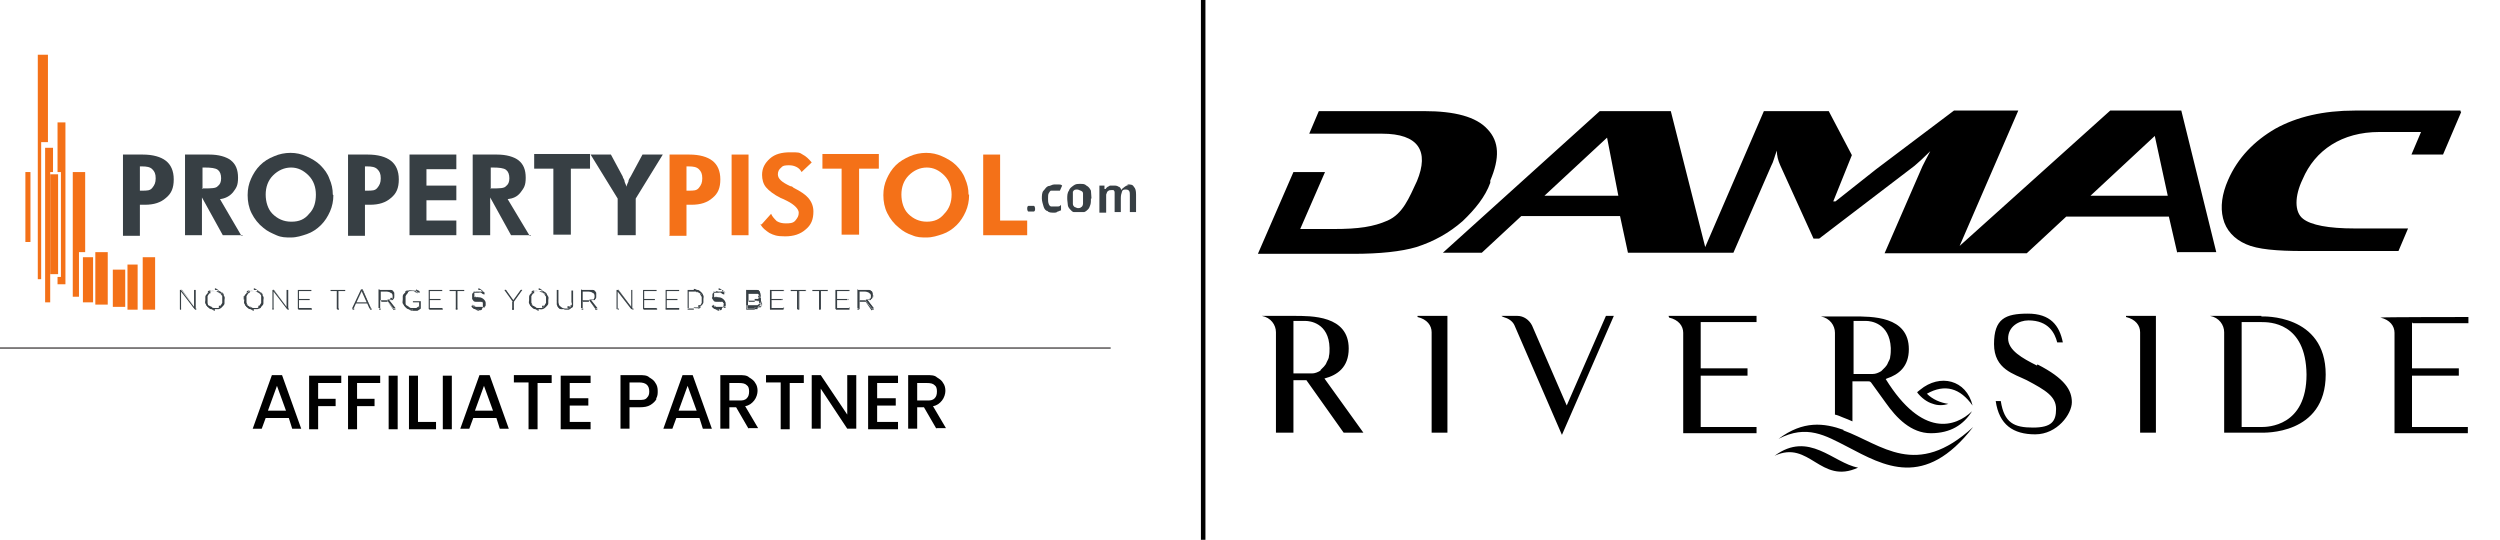 <?xml version="1.0" encoding="UTF-8"?>
<svg id="Layer_1" xmlns="http://www.w3.org/2000/svg" version="1.1" viewBox="0 0 443.2 95.7">
  <!-- Generator: Adobe Illustrator 29.1.0, SVG Export Plug-In . SVG Version: 2.1.0 Build 142)  -->
  <defs>
    <style>
      .st0, .st1 {
        fill: #373f44;
      }

      .st1, .st2 {
        fill-rule: evenodd;
      }

      .st3 {
        stroke: #231f20;
        stroke-width: .2px;
      }

      .st3, .st4 {
        fill: none;
        stroke-miterlimit: 10;
      }

      .st2 {
        fill: #f47118;
      }

      .st4 {
        stroke: #000;
        stroke-width: .8px;
      }
    </style>
  </defs>
  <g id="Layer_11" data-name="Layer_1">
    <g id="Layer_1-2">
      <g id="Layer_1-21" data-name="Layer_1-2">
        <g id="Layer_1-2-2">
          <g id="Layer_1-2-21" data-name="Layer_1-2-2">
            <line class="st4" x1="213.3" x2="213.3" y2="95.7"/>
            <g>
              <path class="st1" d="M21.8,41.7v-14.3h3.5c1.8,0,3.2.4,4.1,1.1.9.7,1.4,1.8,1.4,3.3s-.4,2.5-1.4,3.3c-.9.8-2.1,1.2-3.7,1.2h-.9v5.5h-3.1.1ZM24.8,33.8h.4c.9,0,1.4,0,1.8-.5s.6-.9.6-1.7-.2-1.2-.6-1.6-1-.5-1.8-.5h-.4v4.3"/>
              <path class="st1" d="M43,41.7h-3.5l-3.7-6.7v6.7h-3v-14.3h4.3c1.7,0,3,.4,3.8,1,.9.7,1.3,1.7,1.3,3.1s-.3,1.8-.9,2.6c-.6.7-1.4,1.1-2.3,1.2l3.8,6.5h.2ZM35.8,33.4h.4c1.2,0,2.1,0,2.4-.4.4-.3.6-.7.6-1.4s-.2-1.2-.6-1.5c-.4-.3-1.2-.4-2.3-.4h-.4v3.8h-.1Z"/>
              <path class="st1" d="M59.1,34.6c0,1-.2,2-.6,2.9s-.9,1.7-1.6,2.4-1.6,1.3-2.5,1.6-1.8.6-2.8.6-1.7,0-2.6-.4-1.6-.7-2.3-1.3c-.9-.7-1.6-1.6-2.1-2.6s-.7-2.1-.7-3.2.2-2,.6-2.9.9-1.7,1.6-2.4,1.5-1.2,2.5-1.6c.9-.4,1.9-.6,2.9-.6s1.9.2,2.8.6c.9.4,1.8.9,2.5,1.6s1.3,1.5,1.6,2.4c.4.9.6,1.8.6,2.8h0ZM51.7,39.3c1.3,0,2.3-.4,3.1-1.4.9-.9,1.2-2.1,1.2-3.4s-.4-2.5-1.3-3.4c-.9-.9-1.9-1.4-3.1-1.4s-2.3.5-3.2,1.4-1.3,2.1-1.3,3.4.4,2.6,1.2,3.4c.9.9,2,1.4,3.3,1.4"/>
              <path class="st1" d="M61.7,41.7v-14.3h3.5c1.8,0,3.2.4,4.1,1.1.9.7,1.4,1.8,1.4,3.3s-.4,2.5-1.4,3.3c-.9.8-2.1,1.2-3.7,1.2h-.9v5.5h-3.1.1ZM64.7,33.8h.4c.9,0,1.4,0,1.8-.5s.6-.9.6-1.7-.2-1.2-.6-1.6-1-.5-1.8-.5h-.4v4.3"/>
              <path class="st1" d="M72.6,41.7v-14.3h8.3v2.6h-5.3v2.9h5.3v2.6h-5.3v3.6h5.3v2.6s-8.3,0-8.3,0Z"/>
              <path class="st1" d="M94.1,41.7h-3.5l-3.7-6.7v6.7h-3.1v-14.3h4.3c1.7,0,3,.4,3.8,1,.9.7,1.3,1.7,1.3,3.1s-.3,1.8-.9,2.6-1.4,1.1-2.3,1.2l3.9,6.5h.2,0ZM86.9,33.4h.4c1.2,0,2.1,0,2.4-.4.4-.3.6-.7.6-1.4s-.2-1.2-.6-1.5-1.2-.4-2.3-.4h-.4v3.8"/>
              <path class="st1" d="M101.2,29.9v11.7h-3.1v-11.7h-3.4v-2.6h9.9v2.6h-3.4Z"/>
              <path class="st1" d="M109.5,41.7v-6.5l-4.8-7.8h3.6l2.1,3.9c0,.2.2.4.3.7,0,.3.2.6.4,1.1,0-.4.2-.6.3-.9,0-.3.2-.6.4-.9l2.1-3.9h3.6l-4.8,7.8v6.5h-3"/>
              <path class="st2" d="M118.7,41.7v-14.3h3.5c1.8,0,3.2.4,4.1,1.1.9.7,1.4,1.8,1.4,3.3s-.4,2.5-1.4,3.3c-.9.8-2.1,1.2-3.7,1.2h-.9v5.5h-3.1,0ZM121.7,33.8h.4c.9,0,1.4,0,1.8-.5s.6-.9.6-1.7-.2-1.2-.6-1.6-1-.5-1.8-.5h-.4v4.3"/>
              <path class="st2" d="M129.7,27.4h3v14.3h-3v-14.3"/>
              <path class="st2" d="M135,39.8l1.7-1.9c.2.5.6.9,1,1.3.5.3,1,.4,1.6.4s1.3,0,1.7-.5.6-.8.6-1.4-.7-1.4-2.1-2.1c-.4-.2-.8-.4-1.1-.5-1.2-.6-2.1-1.3-2.6-1.9-.5-.6-.7-1.4-.7-2.2,0-1.2.5-2.1,1.4-2.9.9-.8,2.1-1.1,3.6-1.1s1.6,0,2.2.4c.6.3,1.1.8,1.6,1.4l-1.8,1.7c-.2-.4-.5-.7-.9-.9s-.8-.3-1.3-.3-1.1,0-1.4.4c-.4.3-.6.7-.6,1.2,0,.8.7,1.4,2.2,2.1.3,0,.5.2.6.3,1.2.6,2.1,1.2,2.6,1.8.6.7.9,1.5.9,2.4,0,1.4-.4,2.4-1.4,3.2-.9.8-2.1,1.2-3.6,1.2s-2-.2-2.8-.6c-.6-.4-1.3-.9-1.6-1.6"/>
              <path class="st2" d="M152.3,29.9v11.7h-3.1v-11.7h-3.4v-2.6h10v2.6h-3.5"/>
              <path class="st2" d="M171.8,34.6c0,1-.2,2-.6,2.9s-.9,1.7-1.6,2.4-1.6,1.3-2.5,1.6-1.8.6-2.8.6-1.7,0-2.6-.4c-.9-.3-1.6-.7-2.3-1.3-.9-.7-1.6-1.6-2.1-2.6s-.7-2.1-.7-3.2.2-2,.6-2.9.9-1.7,1.6-2.4,1.6-1.2,2.5-1.6c.9-.4,1.9-.6,2.9-.6s1.9.2,2.8.6c.9.4,1.8.9,2.5,1.6s1.3,1.5,1.6,2.4c.4.9.6,1.8.6,2.8h.1ZM164.3,39.3c1.3,0,2.3-.4,3.1-1.4.9-.9,1.3-2.1,1.3-3.4s-.4-2.5-1.3-3.4-1.9-1.4-3.1-1.4-2.3.5-3.2,1.4-1.3,2.1-1.3,3.4.4,2.6,1.2,3.4c.9.9,2,1.4,3.3,1.4Z"/>
              <path class="st2" d="M174.3,41.7v-14.3h3v11.7h4.8v2.6h-7.8Z"/>
              <path class="st2" d="M25.3,45.6h2.2v9.3h-2.2v-9.3Z"/>
              <path class="st2" d="M22.6,46.9h1.8v8h-1.8v-8Z"/>
              <path class="st2" d="M20,47.8h2.2v6.6h-2.2v-6.6Z"/>
              <path class="st2" d="M16.9,44.7h2.2v9.3h-2.2v-9.3Z"/>
              <path class="st2" d="M14.7,45.6h1.8v8h-1.8v-8Z"/>
              <path class="st2" d="M14,44.7h1.1v-14.2h-2.2v22.1h1.1v-8h0Z"/>
              <path class="st2" d="M8.9,30.9h1.4v17.7h-1.4v-17.7Z"/>
              <path class="st2" d="M10.2,21.7v8.8h.6v18.6h-.6v1.3h1.4v-28.7s-1.4,0-1.4,0Z"/>
              <path class="st2" d="M8,26.1v27.5h.9v-23.1h.5v-4.3h-1.4,0Z"/>
              <path class="st2" d="M8.5,25.2v-15.5h-1.8v39.8h.6v-24.3s1.2,0,1.2,0Z"/>
              <path class="st2" d="M4.5,30.5h.9v12.4h-.9v-12.4Z"/>
              <path class="st0" d="M31.9,51.4h.2l2.3,3v-3h.3v3.4h-.2l-2.4-3.1v3.1h-.2s0-3.4,0-3.4Z"/>
              <path class="st0" d="M38.1,54.6h.6c.2,0,.4-.2.4-.4,0,0,.2-.3.3-.5v-.6h0v-.6c0-.2,0-.4-.3-.5s-.3-.3-.4-.4h-1.2c-.2,0-.4.2-.4.4,0,0-.2.3-.3.5v.6h0v.6c0,.2,0,.4.3.5s.3.2.5.4h.5ZM38.1,54.8h-.7c-.2,0-.4-.2-.6-.4,0,0-.3-.4-.4-.6s0-.4,0-.6h0v-.6c0-.2.2-.4.4-.6,0,0,.4-.3.6-.4s.4,0,.7,0h.7c.2,0,.4.2.6.4s.3.4.4.6,0,.4,0,.6h0v.6c0,.2-.2.4-.4.6,0,0-.4.3-.6.4h-.7Z"/>
              <path class="st0" d="M45,54.6h.6c.2,0,.4-.2.4-.4,0,0,.2-.3.3-.5v-.6h0v-.6c0-.2,0-.4-.3-.5,0,0-.3-.3-.4-.4h-1.2s-.4.2-.4.4c0,0-.2.3-.3.5v.6h0v.6c0,.2,0,.4.3.5,0,0,.3.2.5.4h.5ZM45,54.8h-.7c-.2,0-.4-.2-.6-.4,0,0-.3-.4-.4-.6s0-.4,0-.6h0v-.6c0-.2.2-.4.4-.6,0,0,.4-.3.6-.4s.4,0,.7,0h.7c.2,0,.4.2.6.4,0,0,.3.4.4.6s0,.4,0,.6h0v.6c0,.2-.2.4-.4.6,0,0-.4.3-.6.4h-.9.2Z"/>
              <path class="st0" d="M48.3,51.4h.2l2.3,3v-3h.3v3.4h-.2l-2.4-3.1v3.1h-.2s0-3.4,0-3.4Z"/>
              <path class="st0" d="M52.8,51.4h2.4v.2h-2.2v1.4h1.9v.2h-1.9v1.4h2.2v.2h-2.4v-3.3h0Z"/>
              <path class="st0" d="M59.8,51.6h-1.2v-.2h2.6v.2h-1.2v3.2h-.3v-3.2h.1Z"/>
              <path class="st0" d="M65,53.6l-.9-2-.9,2h1.8ZM64,51.3h.2l1.6,3.4h-.3l-.4-.9h-2l-.4.9h-.3l1.6-3.4h0Z"/>
              <path class="st0" d="M68.7,53.1h.7l.2-.2v-.4h0c0-.2,0-.4-.3-.6,0,0-.4-.2-.7-.2h-1.1v1.6h1.2v-.2ZM67.3,51.4h2s.3,0,.4.2l.2.3v.4h0v.4s0,.2-.2.3c0,0-.2,0-.3.2h-.4l1.1,1.4h-.4l-1.1-1.4h-1.2v1.4h-.3v-3.3h.2Z"/>
              <path class="st0" d="M73.1,54.8h-.7c-.2,0-.4-.2-.6-.4,0,0-.3-.4-.4-.6s0-.4,0-.7h0v-.6c0-.2.2-.4.4-.6,0,0,.4-.3.6-.4s.4,0,.7,0h1c.1,0,.2,0,.3.2v.2c-.3,0-.4-.2-.6-.3s-.4,0-.6,0h-.6s-.4.2-.4.4c0,0-.2.3-.3.5v.6h0v.6c0,.2,0,.4.3.5,0,0,.3.2.4.4h1.7v-1h-1.1v-.2h1.4v1.3s-.4.3-.6.4h-.9v-.3Z"/>
              <path class="st0" d="M76,51.4h2.4v.2h-2.2v1.4h1.9v.2h-1.9v1.4h2.2v.2h-2.4v-3.3h0Z"/>
              <path class="st0" d="M80.9,51.6h-1.2v-.2h2.6v.2h-1.2v3.2h-.3v-3.2h0Z"/>
              <path class="st0" d="M84.9,54.8h-.7c-.2,0-.4-.2-.6-.4v-.2s.4,0,.4.2h1.6c.1,0,0,0,0-.2v-.3h0v-.4h-1.3c0,0-.3,0-.4-.2l-.2-.3v-.4h0v-.4s0-.2.2-.3c0,0,.2,0,.4-.2h1.1c.2,0,.4,0,.5.3v.2c-.3,0-.5-.2-.6-.3s-.4,0-.5,0h-.7c-.1,0,0,0,0,.2v.2h0v.4h.8c.4,0,.7.2.9.4s.3.4.3.6h0v.4s0,.2-.2.3c0,0-.2,0-.4.2,0,.4-.3.4-.4.4s0,0,0,0h-.2v-.2Z"/>
              <path class="st0" d="M90.9,53.5l-1.5-2.1h.3l1.3,1.8,1.3-1.8h.3l-1.5,2.1v1.4h-.3v-1.4h0Z"/>
              <path class="st0" d="M95.5,54.6h.6c.2,0,.4-.2.4-.4,0,0,.2-.3.3-.5v-.6h0v-.6c0-.2,0-.4-.3-.5s-.3-.3-.4-.4h-1.2c-.2,0-.4.2-.4.4,0,0-.2.3-.3.5v.6h0v.6c0,.2,0,.4.3.5s.3.2.5.4h.5ZM95.5,54.8h-.7c-.2,0-.4-.2-.6-.4,0,0-.3-.4-.4-.6s0-.4,0-.6h0v-.6c0-.2.2-.4.4-.6,0,0,.4-.3.6-.4s.4,0,.7,0h.7c.2,0,.4.2.6.4,0,0,.3.4.4.6s0,.4,0,.6h0v.6c0,.2-.2.4-.4.6,0,0-.4.3-.6.4s-.5,0-.7,0Z"/>
              <path class="st0" d="M100,54.8h-.6s-.3,0-.4-.3c0,0-.2-.3-.3-.5v-2.6h.3v2c0,.4,0,.7.3.9.2.2.5.4.9.4h.5s.3,0,.4-.2c0,0,0-.2.2-.4s0-.4,0-.6v-2h.3v2.6c0,.2,0,.4-.3.5s-.3.2-.4.3h-.7s-.2,0-.2-.1Z"/>
              <path class="st0" d="M104.5,53.1h.7l.2-.2v-.4h0c0-.2,0-.4-.3-.6,0,0-.4-.2-.7-.2h-1.1v1.6h1.2v-.2ZM103.1,51.4h2l.4.2.2.3v.4h0v.4s0,.2-.2.3-.2,0-.3.2h-.4l1.1,1.4h-.4l-1.1-1.4h-1.1v1.4h-.3v-3.3h.1Z"/>
              <path class="st0" d="M109.4,51.4h.2l2.3,3v-3h.2v3.4h-.2l-2.4-3.1v3.1h-.2v-3.4h0Z"/>
              <path class="st0" d="M114,51.4h2.4v.2h-2.2v1.4h1.9v.2h-1.9v1.4h2.2v.2h-2.4v-3.3h0Z"/>
              <path class="st0" d="M118,51.4h2.4v.2h-2.2v1.4h1.9v.2h-1.9v1.4h2.2v.2h-2.4v-3.3h0Z"/>
              <path class="st0" d="M123,54.5h.6c.2,0,.4-.2.5-.3,0,0,.2-.3.3-.5v-.6h0v-.6c0-.2,0-.4-.3-.5s-.3-.2-.5-.3-.4,0-.6,0h-.9v2.9h.9ZM121.9,51.4h1.8c.2,0,.4.2.6.4s.3.4.4.6,0,.4,0,.6h0v.6c0,.2-.2.4-.4.6,0,0-.4.3-.6.4s-.5,0-.7,0h-1.1v-3.4.2Z"/>
              <path class="st0" d="M127.5,54.8h-.7c-.2,0-.4-.2-.6-.4v-.2c.2,0,.4,0,.4.2h1.6s.1,0,.1-.2v-.3h0v-.4h-1.4c0,0-.3,0-.4-.2l-.2-.3c-.2-.3,0-.2,0-.4h0v-.4q0-.2.2-.3c.2-.1.2,0,.4-.2s.3,0,.4,0h.6c.2,0,.4,0,.5.3v.2c-.3,0-.5-.2-.6-.3s-.4,0-.5,0h-.7v.4h0v.4h.8c.4,0,.7.2.9.4s.3.4.3.6h0v.4s-.1.2-.2.3-.2,0-.4.2c0,.4-.2.4-.4.4h0v-.2Z"/>
              <path class="st0" d="M133.8,54.5c.3,0,.5,0,.7-.2s.3-.3.3-.5h0c0-.2,0-.4-.3-.5h-1.9v1.4h1.2v-.2ZM133.7,53h.7q.1,0,.2-.2v-.3h0c0-.2,0-.4-.2-.4h-1.7v1.4h1.1v-.5ZM132.3,51.4h1.9c.1,0,.3,0,.4.2.1,0,.2.4.2.6h0v.5h-.5.5q0,0,.1.2v.3h0v.4s-.1.2-.2.3c-.1,0-.2,0-.4.2h-2v-3.3h0v.6Z"/>
              <path class="st0" d="M136.5,51.4h2.4v.2h-2.2v1.4h1.9v.2h-1.9v1.4h2.2v.2h-2.4v-3.3h0Z"/>
              <path class="st0" d="M141.4,51.6h-1.2v-.2h2.6v.2h-1.2v3.2h-.3v-3.2h0Z"/>
              <path class="st0" d="M145.3,51.6h-1.2v-.2h2.6v.2h-1.2v3.2h-.3v-3.2h0Z"/>
              <path class="st0" d="M148.1,51.4h2.4v.2h-2.2v1.4h1.9v.2h-1.9v1.4h2.2v.2h-2.4v-3.3h0Z"/>
              <path class="st0" d="M153.5,53.1h.7s.1,0,.2-.2v-.4h0c0-.2,0-.4-.3-.6-.1,0-.4-.2-.7-.2h-1.1v1.6h1.2v-.2ZM152.1,51.4h2l.4.2s.1,0,.2.3v.4h0v.4s-.1.2-.2.3-.2,0-.3.2h-.4l1.1,1.4h-.4l-1.1-1.4h-1.1v1.4h-.3v-3.3h.1Z"/>
              <path class="st0" d="M31.9,51.4h0ZM32.2,51.4h0ZM34.6,54.3h0v.3-.3h0ZM34.6,51.4h0ZM34.8,51.4h0ZM34.8,54.8h0ZM34.6,54.8h0ZM32.2,51.8h0v-.3.3h0ZM32.2,54.8h0ZM31.9,54.8h0ZM38.6,54.5h0ZM39.1,54.2h0ZM39.4,53.7h0ZM39.4,52.5h0ZM39.1,52h0ZM38.6,51.7h0ZM37.5,51.7h0ZM37,52h0ZM36.7,52.5h0ZM36.7,53.7h0ZM37,54.2h0ZM37.5,54.5h0ZM37.4,54.7h0ZM36.8,54.3h0ZM36.5,53.8h0ZM36.5,52.4h0ZM36.8,51.8h0ZM37.4,51.5h0ZM38.8,51.5h0ZM39.3,51.8h0ZM39.8,53.1h0ZM39.8,53.1h0ZM39.6,53.8h0ZM39.3,54.3h0ZM38.8,54.7h0ZM45.6,54.5h0ZM46.1,54.2h0ZM46.4,53.7h0ZM46.4,52.5h0ZM46,52h0ZM45.6,51.7h0ZM44.5,51.7h0ZM44,52h0ZM43.7,52.5h0ZM43.7,53.7h0ZM44,54.2h0ZM44.5,54.5h0ZM44.3,54.7h0ZM43.8,54.3h0ZM43.4,53.8h0ZM43.4,52.4h0ZM43.8,51.8h0ZM44.3,51.5h0ZM45.7,51.5h0ZM46.2,51.8h0ZM46.7,53.1h0ZM46.7,53.1h0ZM46.6,53.8h0ZM46.2,54.3h0ZM45.7,54.7h0ZM48.3,51.4h0ZM48.5,51.4h0ZM50.9,54.3h0v.3-.3h0ZM50.9,51.4h0ZM51.2,51.4h0ZM51.2,54.8h0ZM50.9,54.8h0ZM48.5,51.8h0v-.3.3h0ZM48.5,54.8h0ZM48.3,54.8h0ZM52.8,51.4h0ZM55.2,51.4h0ZM55.2,51.6h0ZM53.1,51.6h0ZM53.1,53h0ZM55,53h0ZM55,53.2h0ZM53.1,53.2h0ZM53.1,54.5h0ZM55.3,54.5h0ZM55.3,54.8h0ZM52.8,54.8h0ZM59.8,51.6h0ZM58.7,51.6h0ZM58.7,51.4h0ZM61.3,51.4h0ZM61.3,51.6h0ZM60.1,51.6h0ZM60.1,54.8h0ZM59.8,54.8h0ZM65,53.6h0ZM64.2,51.6h0v-.2.2h0ZM63.2,53.6h0ZM64,51.3h0ZM64.3,51.3h0ZM65.9,54.8h0ZM65.6,54.8h0ZM65.2,53.8h0ZM63.2,53.8h0ZM62.8,54.8h0ZM62.5,54.8h0ZM69.1,53.1h0ZM69.4,53h0ZM69.6,52.7h0ZM69.4,51.8h0ZM67.5,51.6h0ZM67.5,53.1h0ZM67.3,51.4h0ZM69.3,51.5h0ZM69.7,51.7h0ZM69.9,52h0ZM69.9,52.8h0ZM69.7,53.1h0ZM69.3,53.3h0ZM68.9,53.3h0ZM70.1,54.8h.2-.2ZM69.7,54.8h0ZM68.7,53.4h0ZM67.5,53.4h0ZM67.5,54.8h0ZM67.3,54.8h0ZM72.4,54.7h0ZM71.4,53.8h0ZM71.4,52.4h0ZM71.8,51.8h0ZM72.4,51.5h0ZM73.4,51.3h0ZM73.7,51.4h0ZM74,51.6h0ZM74.3,51.8h0ZM74.1,52h0ZM73.6,51.7h0ZM72.4,51.7h0ZM72,52h0ZM71.7,52.5h0ZM71.7,53.7h0ZM72,54.2h0ZM72.4,54.5h0ZM73.4,54.6h0ZM73.6,54.5h0ZM73.9,54.4h0ZM74.1,54.3h0ZM74.1,53.3h0ZM73,53.3h0ZM73,53.1h0ZM74.4,53.1h0ZM74.4,54.3h0ZM73.8,54.7h0ZM76,51.4h0ZM78.4,51.4h0ZM78.4,51.6h0ZM76.3,51.6h0ZM76.3,53h0ZM78.2,53h0ZM78.2,53.2h0ZM76.3,53.2h0ZM76.3,54.5h0ZM78.5,54.5h0ZM78.5,54.8h0ZM76,54.8h0ZM80.9,51.6h0ZM79.7,51.6h0ZM79.7,51.4h0ZM82.3,51.4h0ZM82.3,51.6h0ZM81.1,51.6h0ZM81.1,54.8h0ZM80.9,54.8h0ZM84.2,54.7h0ZM83.5,54.3h0ZM83.7,54.1h0ZM84,54.3h0ZM84.3,54.5h0ZM84.6,54.6h0ZM85.3,54.5h0ZM85.6,54.4h0ZM85.7,54.2h0ZM85.8,53.7h0ZM85.6,53.5h0ZM85.3,53.3h0ZM84.9,53.2h0ZM84.3,53.1h0ZM84,52.8h0ZM83.7,52.6h0ZM83.8,51.9h0ZM84,51.6h0ZM84.4,51.4h0ZM85.4,51.4h0ZM85.9,51.8h0ZM85.8,52h0ZM85.3,51.6h0ZM84.5,51.6h0ZM84.2,51.8h0ZM84,52.5h0ZM84.2,52.7h0ZM84.5,52.8h0ZM84.9,53h0ZM85.8,53.3h0ZM85.9,54.3h0ZM85.7,54.6h0ZM85.4,54.8h0ZM90.9,53.5h0ZM89.4,51.4h0ZM89.7,51.4h0ZM91,53.2h0ZM92.3,51.4h0ZM92.6,51.4h0ZM91.1,53.4h0ZM91.1,54.8h0ZM90.9,54.8h0ZM96,54.5h0ZM96.5,54.2h0ZM96.8,53.7h0ZM96.8,52.5h0ZM96.5,52h0ZM96,51.7h0ZM94.8,51.7h0ZM94.4,52h0ZM94.1,52.5h0ZM94.1,53.7h0ZM94.4,54.2h0ZM94.9,54.5h0ZM94.8,54.7h0ZM94.2,54.3h0ZM93.8,53.8h0ZM93.8,52.4h0ZM94.2,51.8h0ZM94.8,51.5h0ZM96.2,51.5h0ZM96.7,51.8h0ZM97.2,53.1h0ZM97.2,53.1h0ZM97,53.8h0ZM96.7,54.3h0ZM96.2,54.7h0ZM99.5,54.8h0ZM99,54.5h0ZM98.8,54h0ZM98.7,51.4h0ZM98.9,51.4h0ZM99.2,54.3h0ZM100.5,54.5h0ZM100.9,54.3h0ZM101.1,53.9h0ZM101.2,51.4h0ZM101.5,51.4h0ZM101.4,54h0ZM101.1,54.5h0ZM100.6,54.8h0ZM104.9,53.1h0ZM105.2,53h0ZM105.4,52.7h0ZM105.2,51.8h0ZM103.4,51.6h0ZM103.4,53.1h0ZM103.1,51.4h0ZM105.1,51.5h0ZM105.5,51.7h0ZM105.7,52h0ZM105.7,52.8h0ZM105.4,53.1h0ZM105.2,53.3h0ZM104.7,53.3h0ZM105.9,54.8h.2-.2ZM105.6,54.8h0ZM104.4,53.4h0ZM103.4,53.4h0ZM103.4,54.8h0ZM103.1,54.8h0ZM109.4,51.4h0ZM109.7,51.4h0ZM112.1,54.3h0v.3-.3h0ZM112.1,51.4h0ZM112.3,51.4h0ZM112.3,54.8h0ZM112.1,54.8h0ZM109.7,51.8h0v-.3.3h0ZM109.7,54.8h0ZM109.4,54.8h0ZM114,51.4h0ZM116.4,51.4h0ZM116.4,51.6h0ZM114.3,51.6h0ZM114.3,53h0ZM116.2,53h0ZM116.2,53.2h0ZM114.3,53.2h0ZM114.3,54.5h0ZM116.5,54.5h0ZM116.5,54.8h0ZM114,54.8h0ZM118,51.4h0ZM120.4,51.4h0ZM120.4,51.6h0ZM118.2,51.6h0ZM118.2,53h0ZM120.2,53h0ZM120.2,53.2h0ZM118.2,53.2h0ZM118.2,54.5h0ZM120.4,54.5h0ZM120.4,54.8h0ZM118,54.8h0ZM123.7,54.5h0ZM124.2,54.1h0ZM124.4,53.7h0ZM124.4,52.6h0ZM122.2,51.6h0ZM122.2,54.5h0ZM121.9,51.4h0ZM123.7,51.5h0ZM124.3,51.8h0ZM124.7,52.4h0ZM124.3,54.3h0ZM123.7,54.7h0ZM121.9,54.8h0ZM126.8,54.7h0ZM126.1,54.3h0ZM126.3,54.1h0ZM126.6,54.3h0ZM126.9,54.5h0ZM127.2,54.6h0ZM127.9,54.5h0ZM128.1,54.4h0ZM128.3,54.2h0ZM128.3,53.7h0ZM128.2,53.5h0ZM127.9,53.3h0ZM127.4,53.2h0ZM126.9,53.1h0ZM126.6,52.8h0ZM126.4,52.6h0ZM126.4,51.9h0ZM126.6,51.6h0ZM126.9,51.4h0ZM128,51.4h0ZM128.6,51.8h.1-.1ZM128.4,52h0ZM127.9,51.6h0ZM127,51.6h0ZM126.8,51.8h0ZM126.6,52.5h0ZM126.7,52.7h0ZM127.1,52.8h0ZM127.6,53h0ZM128.4,53.3h0ZM128.6,54.3h0ZM128.3,54.6h0ZM128,54.8h0ZM134.5,54.4h0ZM134.5,53.3h0ZM132.5,53.2h0ZM132.5,54.5h0ZM134,52.9h0ZM134.3,52.8h0ZM134.5,52.6h0ZM134.3,51.8h0ZM132.5,51.6h0ZM132.5,53h0ZM132.3,51.4h0ZM134.3,51.5h0ZM134.8,52.6h0ZM134.6,52.8h0ZM134.5,52.9h0ZM134.3,53.1h-.2.2ZM134.5,53.1h0ZM134.8,53.3h0ZM135,53.6h0ZM135,54.3h0ZM134.7,54.5h0ZM134.3,54.8h0ZM132.3,54.8h0ZM136.5,51.4h0ZM138.9,51.4h0ZM138.9,51.6h0ZM136.7,51.6h0ZM136.7,53h0ZM138.7,53h0ZM138.7,53.2h0ZM136.7,53.2h0ZM136.7,54.5h0ZM138.9,54.5h0ZM138.9,54.8h0ZM136.5,54.8h0ZM141.4,51.6h0ZM140.2,51.6h0ZM140.2,51.4h0ZM142.9,51.4h0ZM142.9,51.6h0ZM141.7,51.6h0ZM141.7,54.8h0ZM141.4,54.8h0ZM145.3,51.6h0ZM144.1,51.6h0ZM144.1,51.4h0ZM146.7,51.4h0ZM146.7,51.6h0ZM145.5,51.6h0ZM145.5,54.8h0ZM145.3,54.8h0ZM148.1,51.4h0ZM150.5,51.4h0ZM150.5,51.6h0ZM148.4,51.6h0ZM148.4,53h0ZM150.3,53h0ZM150.3,53.2h0ZM148.4,53.2h0ZM148.4,54.5h0ZM150.6,54.5h0ZM150.6,54.8h0ZM148.1,54.8h0ZM153.9,53.1h0ZM154.2,53h0ZM154.4,52.7h0ZM154.2,51.8h0ZM152.3,51.6h0ZM152.3,53.1h0ZM152.1,51.4h0ZM154.1,51.5h0ZM154.5,51.7h0ZM154.7,52h0ZM154.7,52.8h0ZM154.5,53.1h0ZM154.2,53.3h0ZM153.7,53.3h-.1.1ZM154.9,54.8h.2-.2ZM154.5,54.8h0ZM153.5,53.4h0ZM152.3,53.4h0ZM152.3,54.8h0ZM152.1,54.8h0ZM31.9,51.5h.2-.2,0ZM32.2,51.4l2.3,3h0l-2.3-3.1h0ZM34.6,54.3v-3h0v3h0ZM34.6,51.5h.2-.2ZM34.7,51.4v3.4h0v-3.4h0ZM34.8,54.7h-.2v.2h.2v-.2ZM34.6,54.8l-2.4-3.1h0l2.4,3.2h0ZM32.1,51.8v3.1h0v-3.1h0ZM32.2,54.7h-.3v.2h.2v-.2h0ZM32,54.8v-3.4h-.1v3.4h.1ZM38.1,54.7h.6-.6c-.2,0,0,0,0,0ZM38.7,54.6c.2,0,.4-.2.5-.4h-.4v.2h0v.2ZM39.2,54.3s.2-.4.3-.5h0s0,.3-.3.4h0ZM39.5,53.8v-.6h0v.6h0ZM39.6,53.1h0ZM39.6,53.1v-.6h0v.6h.3-.3ZM39.5,52.5c0-.2-.2-.4-.4-.5h0c0,.2.2.4.4.5h0ZM39.1,52s-.3-.3-.5-.4h0s.2.4.4.4h0ZM38.7,51.6h-.6c.2,0,.4,0,.6.3h0v-.2h0ZM38.1,51.5h-.6.6ZM37.4,51.6c-.2,0-.4.2-.5.4h.4v-.2h0v-.2ZM36.9,51.9s-.2.3-.3.5h0s0-.3.3-.4h0ZM36.6,52.5v.6h0v-.6h0ZM36.5,53.1h0ZM36.5,53.1v.6h0v-.6h-.3.3ZM36.6,53.7c0,.2.2.4.3.5h0c0-.3-.2-.4-.3-.6h0ZM36.9,54.3s.3.3.5.4h0s-.2-.4-.4-.4h0ZM37.4,54.6h.6c-.2,0-.4,0-.6-.3h0v.2h0ZM38.1,54.8h-.6s.4.3.6.3h0v-.2h0ZM37.4,54.6c-.2,0-.4-.2-.5-.4h0c0,.3.4.4.6.6v-.2h0ZM36.9,54.3s-.3-.4-.4-.5h0c0,.3.2.5.4.6h0ZM36.6,53.8v-.6h0v.7h0ZM36.4,53.1h0ZM36.4,53.1v-.6h0v.6h0ZM36.6,52.5c0-.2.2-.4.4-.6h0s-.3.2-.4.4h0v.2ZM36.9,51.9s.3-.3.5-.4h0c-.3,0-.5,0-.6.3h0ZM37.4,51.6h.6-.7.1ZM38.1,51.4h.6s-.4-.3-.6-.3h0v.2h0ZM38.7,51.6c.2,0,.4.2.5.4h0c0-.3-.4-.4-.6-.6v.2h0ZM39.3,51.9s.3.4.4.5h0c0-.3-.2-.5-.4-.6h0ZM39.6,52.4v.6h0v-.7h0ZM39.7,53.1h0ZM39.7,53.1v.6h0v-.6h0ZM39.6,53.8c0,.2-.2.4-.4.5h0s.3-.2.4-.4h0ZM39.2,54.3s-.3.3-.5.4h0c.3,0,.5,0,.6-.3h0ZM38.7,54.6h-.6.7-.1ZM45,54.7h.6-.6ZM45.7,54.6c.2,0,.4-.2.5-.4h-.4v.2h0v.2ZM46.1,54.3s.2-.4.3-.5h0s0,.3-.3.4h0ZM46.5,53.8v-.6h0v.6h0ZM46.6,53.1h0ZM46.6,53.1v-.6h0v.6h.3-.3ZM46.5,52.5c0-.2-.2-.4-.4-.5h0c0,.2.2.4.4.5h0ZM46.1,52s-.3-.3-.5-.4h0s.2.4.4.4h0ZM45.7,51.6h-.6c.2,0,.4,0,.6.3h0v-.2h0ZM45,51.5h-.6.6ZM44.4,51.6c-.2,0-.4.2-.5.4h0s.3,0,.4-.2h0v-.2h0ZM43.9,51.9s-.2.3-.3.5h0s0-.3.3-.4h0ZM43.6,52.5v.6h0v-.6h0ZM43.5,53.1h0ZM43.5,53.1v.6h0v-.6h-.3.3ZM43.6,53.7c0,.2.2.4.3.5h0c0-.3-.2-.4-.3-.6h0ZM43.9,54.3s.3.3.5.4h0s-.2-.4-.4-.4h0ZM44.4,54.6h.6c-.2,0-.4,0-.6-.3h0v.2h0ZM45,54.8h-.6s.4.3.6.3h0v-.2h0ZM44.3,54.6c-.2,0-.4-.2-.5-.4h0c0,.3.4.4.6.6v-.2h0ZM43.8,54.3s-.3-.4-.4-.5h0c0,.3.2.5.4.6h0ZM43.5,53.8v-.6h0v.7h0ZM43.4,53.1h0ZM43.4,53.1v-.6h-.2v.6h.2ZM43.5,52.5c0-.2.2-.4.4-.6h0s-.3.2-.4.4h0v.2ZM43.8,51.9s.3-.3.5-.4h0c-.3,0-.5,0-.6.3h0ZM44.4,51.6h.6-.7.1ZM45,51.4h.6s-.4-.3-.6-.3h0v.2h0ZM45.7,51.6c.2,0,.4.2.5.4h0c0-.3-.4-.4-.6-.6v.2h0ZM46.2,51.9s.3.4.4.5h0c0-.3-.2-.5-.4-.6h0ZM46.5,52.4v.6h0v-.7h0ZM46.7,53.1h0ZM46.7,53.1v.6h0v-.6h0ZM46.5,53.8c0,.2-.2.4-.4.5h0s.3-.2.4-.4h0ZM46.2,54.3s-.3.3-.5.4h0c.3,0,.5,0,.6-.3h0ZM45.7,54.6h-.6.7-.1ZM48.3,51.5h.2-.2ZM48.5,51.4l2.3,3h0l-2.3-3.1h0ZM50.9,54.3v-3h0v3h0ZM50.9,51.5h.3-.3ZM51,51.4v3.4h0v-3.4h0ZM51.2,54.7h-.2v.2h.2v-.2ZM51,54.8l-2.4-3.1h0l2.4,3.2h0ZM48.5,51.8v3.1h0v-3.1h0ZM48.5,54.7h-.2v.2h.2v-.2ZM48.4,54.8v-3.4h0v3.4h0ZM52.8,51.5h2.4-2.4ZM55.1,51.4v.2h0v-.2h0ZM55.2,51.6h-2.2,2.2ZM53,51.6v1.4h0v-1.4h0ZM53.1,53.1h1.9-1.9ZM54.9,53v.2h0v-.2h0ZM55,53.1h-1.9,1.9ZM53,53.2v1.4h0v-1.4h0ZM53.1,54.6h2.2-2.2ZM55.2,54.5v.2h0v-.2h0ZM55.3,54.7h-2.4v.2h2.4v-.2ZM52.9,54.8v-3.4h0v3.4h0ZM59.8,51.6h-1.2,1.2ZM58.8,51.6v-.2h0v.2h0ZM58.7,51.5h2.6-2.6ZM61.2,51.4v.2h0v-.2h0ZM61.3,51.6h-1.2,1.2ZM60,51.6v3.2h0v-3.2h0ZM60.1,54.7h-.3v.2h.3v-.2ZM59.9,54.8v-3.2h0v3.2h0ZM65.2,53.6l-.9-2h0l.9,2.1h0ZM64.1,51.6l-.9,2h0l.9-1.9h0ZM63.2,53.7h1.8-1.8ZM64,51.4h.2-.2,0ZM64.2,51.4l1.6,3.4h0l-1.5-3.5h-.2,0ZM65.9,54.7h-.3v.2h.3v-.2ZM65.7,54.8l-.4-.9h0l.4,1h0ZM65.2,53.8h-2,2ZM63.1,53.8l-.4.9h0l.4-.9h0ZM62.8,54.7h-.3v.2h.3v-.2ZM62.5,54.8l1.6-3.4h0l-1.6,3.3h0ZM68.7,53.3h.4-.4ZM69.1,53.2h.4-.4ZM69.4,53.1l.2-.3h-.4v.3h.2ZM69.7,52.8v-.4h0v.3h0ZM69.8,52.3h0ZM69.8,52.3c0-.3,0-.5-.3-.6h0c0,.3.2.4.2.6s.2,0,.2,0h0ZM69.5,51.8c-.2,0-.4-.2-.8-.2h0c.3,0,.5,0,.6.4h0v-.2h.2ZM68.7,51.6h-1.2,1.2ZM67.4,51.6v1.6h0v-1.6h0ZM67.5,53.3h1.1-1.1ZM67.3,51.5h1.4-1.4ZM68.7,51.5h.5-.5ZM69.2,51.6s.3,0,.4.2h0c0-.3-.3-.4-.4-.4v.2h0ZM69.6,51.8v.3h0c0-.2,0-.3-.3-.3h.3ZM69.8,52.1v.3h0v-.4h0ZM69.9,52.3h0ZM69.9,52.3v.4h0v-.4h0ZM69.8,52.7s0,.2-.2.3h.2v-.2h0ZM69.6,53l-.3.2h.4v-.2h0ZM69.3,53.1h-.4.4ZM68.9,53.4l1.1,1.4h0l-1.1-1.6h0v.2ZM70.1,54.7h-.4v.2h.4v-.2ZM69.8,54.8l-1.1-1.4h0l1.1,1.6h0v-.2ZM67.4,53.4v1.4h0v-1.4h0ZM67.5,54.7h-.3v.2h.3v-.2ZM67.4,54.8v-3.4h0v3.4h0ZM73.1,54.8h-.7s.4.3.7.3h0v-.2h0ZM72.4,54.6c-.2,0-.4-.2-.5-.4h0c0,.3.4.4.6.6v-.2h0ZM71.9,54.3s-.2-.4-.3-.5h0c0,.3.2.5.4.6h0ZM71.5,53.8v-.6h0v.7h0ZM71.4,53.1h0ZM71.4,53.1v-.6h0v.6h0ZM71.5,52.5c0-.2.2-.4.4-.6h0s-.3.2-.4.4h0v.2ZM71.9,51.9s.3-.3.5-.4h0c-.3,0-.5,0-.6.3h0ZM72.4,51.6h.6-.7,0ZM73,51.4h.4-.4ZM73.4,51.4h.3-.3ZM73.7,51.6h.3s0-.3-.2-.3h0v.2c0,0-.1.1-.1.1ZM74,51.6l.3.2h0s-.2-.3-.3-.4h0v.2ZM74.2,51.7v.2h0v-.2h0ZM74.1,51.9s-.3-.2-.5-.3h0s.2.3.4.4h0ZM73.7,51.6h-.6c.2,0,.4,0,.6.3h0v-.2h0ZM73,51.5h-.6.6ZM72.4,51.6c-.2,0-.4.2-.5.4h.4v-.2h0v-.2ZM71.9,52s-.2.4-.3.5h0s0-.3.3-.4h0ZM71.6,52.5v.6h0v-.6h0ZM71.5,53.1h0ZM71.5,53.1v.6h0v-.6h0ZM71.6,53.8c0,.2,0,.4.3.5h0c0-.3-.2-.4-.3-.6h0ZM71.9,54.3s.3.3.5.4h0s-.2-.3-.4-.4h0ZM72.4,54.6h.6c-.2,0-.4,0-.6-.3h0v.2h0ZM73.1,54.7h.4-.4ZM73.4,54.7h.3-.4,0ZM73.7,54.6h.3-.4,0ZM74,54.5h.2-.2ZM74.2,54.3v-1h0v1h0ZM74.1,53.2h-1.1,1.1ZM73.1,53.3v-.2h0v.2h0ZM73,53.1h1.4-1.4ZM74.3,53.1v1.3h0v-1.3h0ZM74.3,54.3s-.4.2-.6.4h0c.3,0,.5,0,.6-.2h0v-.2ZM73.8,54.6h-.7.8-.1ZM76,51.5h2.4-2.4ZM78.3,51.4v.2h0v-.2h0ZM78.4,51.6h-2.2,2.2ZM76.1,51.6v1.4h0v-1.4h0ZM76.3,53.1h1.9-1.9ZM78.1,53v.2h0v-.2h0ZM78.2,53.1h-1.9,1.9ZM76.1,53.2v1.4h0v-1.4h0ZM76.3,54.6h2.2-2.2ZM78.3,54.5v.2h0v-.2h0ZM78.5,54.7h-2.4v.2h2.4v-.2ZM76.1,54.8v-3.4h0v3.4h0ZM80.9,51.6h-1.2,1.2ZM79.8,51.6v-.2h0v.2h0ZM79.7,51.5h2.6-2.6ZM82.2,51.4v.2h0v-.2h0ZM82.3,51.6h-1.2,1.2ZM81,51.6v3.2h0v-3.2h0ZM81.1,54.7h-.3v.2h.3v-.2ZM81,54.8v-3.2h0v3.2h0ZM84.9,54.8h-.7s.4.3.7.3h0v-.2h0ZM84.2,54.6c-.2,0-.4-.2-.6-.4h0c.2.4.4.5.6.6h0v-.2ZM83.6,54.3v-.2h0v.2h0ZM83.7,54.2s.2,0,.3.2h0s0-.3-.2-.4h0s0,.2-.1.2ZM84,54.4h.3l-.2-.3h0v.2c0,0-.1.1-.1.1ZM84.2,54.5h.4-.4ZM84.6,54.7h.4-.4ZM84.9,54.7h.4-.4ZM85.3,54.6h.3-.2s0,0,0,0h-.1ZM85.7,54.5l.2-.2h0v.2h-.2ZM85.8,54.3v-.3h0v.2h0ZM85.9,53.9h0ZM85.9,53.9v-.3h0v.3h0ZM85.9,53.6l-.2-.2h0v.3h.2ZM85.7,53.4h-.3l.2.3h0v-.2c0,0,.1-.1.1-.1ZM85.4,53.3h-.5c.2,0,.4,0,.5.3h0v-.2h0ZM84.9,53.1h-.5s.3.3.5.3h0v-.2h0ZM84.4,53s-.3,0-.4-.2h0s.2.3.4.4h0v-.2ZM84,52.8v-.2h0c0,.2,0,.3.2.4h0v-.2h-.2ZM83.8,52.6v-.3h0v.4h0ZM83.8,52.3h0ZM83.8,52.3v-.3h0v.4h0ZM83.9,51.9s0-.2.2-.3h-.3.2v.2h0ZM84.1,51.6h.3-.4,0ZM84.4,51.5h.4-.5,0ZM84.8,51.4h.6s-.4-.3-.6-.3v.3h0ZM85.4,51.6s.4,0,.5.3h0c-.2-.3-.4-.4-.6-.5v.2h0ZM85.9,51.7v.2h0v-.2h0ZM85.9,51.9s-.4-.3-.5-.3h0s.2.3.4.4h0ZM85.3,51.6h-.6.6ZM84.8,51.5h-.4.4ZM84.4,51.6h-.3.3ZM84.1,51.7l-.2.2h.3v-.2h-.1ZM84,51.9v.3h0v-.2h0ZM83.9,52.2h0ZM83.9,52.2v.3h0v-.3h-.2.2ZM83.9,52.5v.2h0v-.3h0ZM84.1,52.8h.4l-.2-.3h0v.2h-.2ZM84.5,52.9h.5s-.3,0-.4-.3h0v.2h0ZM84.9,53.1c.4,0,.6.2.9.4h0c-.2-.3-.5-.4-.9-.5h0ZM85.7,53.4s.2.3.2.5h0c0-.3,0-.5-.3-.6h0s0,0,0,0h.1ZM85.9,53.9h0ZM85.9,53.9v.4h0v-.4h0ZM85.9,54.3s0,.2-.2.3h0s.2,0,.3-.2h-.2,0ZM85.7,54.5h-.4.4ZM85.4,54.7h-.4.5,0ZM90.9,53.4l-1.5-2.1h0l1.5,2.1h0ZM89.4,51.5h.3-.3ZM89.6,51.4l1.3,1.8h0l-1.3-1.9h0ZM91.1,53.3l1.3-1.8h0l-1.3,1.8h0ZM92.3,51.5h.3-.3ZM92.5,51.3l-1.5,2.1h0l1.5-2h0ZM91,53.4v1.4h0v-1.4h0ZM91.1,54.7h-.3v.2h.3v-.2ZM90.9,54.8v-1.4h0v1.4h0ZM95.5,54.7h.6-.6ZM96,54.6c.2,0,.4-.2.5-.4h-.4v.2h0v.2ZM96.5,54.3s.2-.4.3-.5h0s0,.3-.3.4h0ZM96.9,53.8v-.6h0v.6h0ZM97,53.1h0ZM97,53.1v-.6h0v.6h.2-.2ZM96.9,52.5c0-.2-.2-.4-.4-.5h0c0,.3.2.4.3.6h.2,0ZM96.5,52s-.3-.3-.5-.4h0s.2.4.4.4h0ZM96,51.6h-.6c.2,0,.4,0,.6.3h0v-.2h0ZM95.5,51.5h-.6.6ZM94.8,51.6c-.2,0-.4.2-.5.4h.4v-.2h0v-.2ZM94.3,51.9s-.2.3-.3.5h0s0-.3.3-.4h0ZM94.1,52.5v.6h0v-.6h0ZM93.9,53.1h0ZM93.9,53.1v.6h0v-.6h-.2.2ZM94.1,53.7c0,.2.2.4.3.5h0c0-.3-.2-.4-.3-.6h0ZM94.3,54.3s.3.3.5.4h0s-.2-.4-.4-.4h0ZM94.8,54.6h.6c-.2,0-.4,0-.6-.3h0v.2h0ZM95.5,54.8h-.6s.4.3.6.3h0v-.2h0ZM94.8,54.6c-.2,0-.4-.2-.5-.4h0c0,.3.4.4.6.6v-.2h0ZM94.3,54.3s-.3-.4-.4-.5h0c0,.3.2.5.4.6h0ZM93.9,53.8v-.6h0v.7h0ZM93.8,53.1h0ZM93.8,53.1v-.6h0v.6h0ZM93.9,52.5c0-.2.2-.4.4-.6h0s-.3.2-.4.4h0v.2ZM94.3,51.9s.3-.3.5-.4h0c-.3,0-.5,0-.6.3h0ZM94.8,51.6h.6-.7,0ZM95.5,51.4h.6s-.4-.3-.6-.3h0v.2h0ZM96.1,51.6c.2,0,.4.2.5.4h0c0-.3-.4-.4-.6-.6v.2h0ZM96.6,51.9s.3.4.4.5h0c0-.3-.2-.5-.4-.6h0ZM97,52.4v.6h0v-.7h0ZM97.1,53.1h0ZM97.1,53.1v.6h0v-.6h0ZM97,53.8c0,.2-.2.4-.4.5h0s.3-.2.4-.4h0ZM96.6,54.3s-.3.3-.5.4h0c.3,0,.5,0,.6-.3h0ZM96.1,54.6h-.6.7,0ZM100,54.8h-.6.6ZM99.5,54.7s-.3,0-.4-.3h0c0,.3.3.4.5.4h0ZM99.1,54.4s-.2-.3-.3-.4h0c0,.3,0,.4.3.6h0v-.2ZM98.8,54v-.6h0v.6h0ZM98.8,53.4v-2h0v2h0ZM98.7,51.5h.3-.3ZM98.8,51.4v2h0v-2h0ZM98.8,53.3c0,.4,0,.8.4,1h0c-.2-.4-.3-.6-.3-1s-.2,0-.2,0h0ZM99.2,54.3c.2.2.6.4.9.4h0c-.4,0-.6,0-.8-.4h0ZM100.1,54.7h.5-.5ZM100.6,54.6s.3,0,.4-.3h-.4v.2h0ZM101,54.4s.2-.3.3-.4h0s0,.2-.2.3h-.1ZM101.2,54v-.6h0v.5h0ZM101.3,53.4v-2h0v2h0ZM101.2,51.5h.3-.3ZM101.4,51.4v2h0v-2h0ZM101.4,53.3v.6h0v-.6h-.2.2ZM101.2,54s0,.3-.3.4h0s.2,0,.3-.4h0ZM101,54.4s-.3.2-.4.3h.6v-.2h-.2ZM100.6,54.7h-.5.6,0ZM104.5,53.3h.4-.4ZM104.9,53.2h.4-.4ZM105.3,53.1l.2-.3h-.2c-.2,0,0,0,0,0h0v.3ZM105.5,52.8v-.4h0v.3h0ZM105.6,52.3h0ZM105.6,52.3c0-.3,0-.5-.3-.6h0c0,.3.2.4.2.6h.2,0ZM105.3,51.8c-.2,0-.4-.2-.8-.2h0c.3,0,.5,0,.6.4h0v-.2ZM104.5,51.6h-1.1,1.1ZM103.2,51.6v1.6h0v-1.6h0ZM103.4,53.3h1.1-1.1ZM103.1,51.5h1.4-1.4ZM104.5,51.5h.5-.5ZM105.1,51.6s.3,0,.4.2h0c0-.3-.3-.4-.4-.4v.2h0ZM105.4,51.8v.3h0c0-.2,0-.3-.3-.3h.3ZM105.6,52.1v.3h0v-.4h0ZM105.7,52.3h0ZM105.7,52.3v.4h0v-.4h0ZM105.6,52.7s0,.2-.2.3h.2v-.2h0ZM105.4,53l-.3.2h.4v-.2h0ZM105.1,53.1h-.4.4ZM104.7,53.4l1.1,1.4h0l-1.1-1.6h0v.2ZM105.9,54.7h-.4v.2h.4v-.2ZM105.7,54.8l-1.1-1.4h0l1.1,1.6h0v-.2ZM103.2,53.4v1.4h0v-1.4h0ZM103.4,54.7h-.3v.2h.3v-.2ZM103.2,54.8v-3.4h0v3.4h0ZM109.4,51.5h.2-.2ZM109.6,51.4l2.3,3h0l-2.3-3.1h0ZM112.1,54.3v-3h0v3h0ZM112.1,51.5h.2-.2ZM112.2,51.4v3.4h0v-3.4h0ZM112.3,54.7h-.2v.2h.2v-.2ZM112.2,54.8l-2.4-3.1h0l2.4,3.2h0ZM109.6,51.8v3.1h0v-3.1h0ZM109.7,54.7h-.2v.2h.2v-.2ZM109.6,54.8v-3.4h0v3.4h0ZM114,51.5h2.4-2.4ZM116.3,51.4v.2h0v-.2h0ZM116.4,51.6h-2.2,2.2ZM114.1,51.6v1.4h0v-1.4h0ZM114.3,53.1h1.9-1.9ZM116.1,53v.2h0v-.2h0ZM116.2,53.1h-1.9,1.9ZM114.1,53.2v1.4h0v-1.4h0ZM114.3,54.6h2.2-2.2ZM116.3,54.5v.2h0v-.2h0ZM116.5,54.7h-2.4v.2h2.4v-.2ZM114,54.8v-3.4h0v3.4h0ZM118,51.5h2.4-2.4ZM120.2,51.4v.2h0v-.2h0ZM120.4,51.6h-2.2,2.2ZM118.1,51.6v1.4h0v-1.4h0ZM118.2,53.1h1.9-1.9ZM120,53v.2h0v-.2h0ZM120.2,53.1h-1.9,1.9ZM118.1,53.2v1.4h0v-1.4h0ZM118.2,54.6h2.2-2.2ZM120.3,54.5v.2h0v-.2h0ZM120.4,54.7h-2.4v.2h2.4v-.2ZM118,54.8v-3.4h0v3.4h0ZM123,54.6h.6-.7v.2h0v-.2ZM123.7,54.5c.2,0,.4-.2.5-.4h-.4v.2h0v.2ZM124.2,54.2s.3-.3.4-.5h0s0,.2-.3.4h0ZM124.5,53.7v-.6h0v.6h0ZM124.6,53.1h0ZM124.6,53.1v-.6h0v.6h.2-.2ZM124.5,52.5c0-.2-.2-.4-.4-.5h0c0,.3.2.4.3.6h.2,0ZM124.2,52s-.3-.3-.5-.4h0l.4.4h0ZM123.7,51.6h-.7c.2,0,.4,0,.6.3h0v-.2h0ZM123,51.6h-.9.9ZM122,51.6v2.9h0v-2.9h0ZM122.2,54.6h.9-.9ZM121.9,51.5h1.1-1.1ZM123,51.5h.7s-.4-.3-.7-.3h0v.2h0ZM123.7,51.6c.2,0,.4.2.6.4h0c0-.3-.4-.4-.6-.5h0ZM124.2,51.9s.3.3.4.5h0c0-.3-.2-.5-.4-.6h0ZM124.6,52.5v.6h0v-.7h0ZM124.7,53.1h0ZM124.7,53.1v.6h0v-.6h0ZM124.6,53.8c0,.2-.2.4-.4.5h0s.3-.2.4-.4h-.2.2ZM124.2,54.3s-.4.3-.6.4h0c.3,0,.5,0,.6-.2h0v-.2ZM123.7,54.6h-.7.8-.1ZM123,54.7h-1.1v.2h1.1v-.2ZM121.9,54.8v-3.4h0v3.4h0ZM127.5,54.8h-.7s.4.3.7.3h0v-.2h0ZM126.9,54.6c-.2,0-.4-.2-.6-.4h0c.2.4.4.5.6.6h0v-.2ZM126.2,54.3v-.2h0v.2h0ZM126.3,54.2s.2,0,.3.2h0s0-.3-.2-.4h0s0,.2-.1.2ZM126.6,54.4h.3l-.2-.3h0v.2c0,0-.1.1-.1.1ZM126.9,54.5h.4-.4ZM127.1,54.7h.4-.4ZM127.6,54.7h.4-.4ZM127.9,54.6h.3-.3,0ZM128.2,54.5s.1,0,.2-.2h-.1v.2h0ZM128.4,54.3v-.3h-.1v.2h.1ZM128.5,53.9h-.1.1ZM128.5,53.9v-.3h-.1v.3h.1ZM128.4,53.6l-.2-.2h-.1s0,0,.1.3h.2ZM128.3,53.4h-.3s.1,0,.2.3h0v-.2c.1,0,.1-.1.1-.1ZM127.9,53.3h-.5c.2,0,.4,0,.4.3h0v-.2h0ZM127.4,53.1h-.5s.3.3.5.3h0v-.2h0ZM126.9,53s-.3,0-.4-.2h0s.2.3.4.4h0v-.2ZM126.6,52.8v-.2h0c0,.2,0,.3.2.4h0v-.2h-.2ZM126.4,52.6v-.3h0v.4h0ZM126.4,52.3h0ZM126.4,52.3v-.3h0v.4h0ZM126.4,51.9s0-.2.2-.3h-.3.2v.2h0ZM126.6,51.6h.3-.4,0ZM127,51.5h.4-.5,0ZM127.4,51.4h.6s-.4-.3-.6-.3v.3h0ZM128,51.6c.1,0,.4,0,.5.3h.1c-.2-.3-.4-.4-.6-.5v.2h0ZM128.5,51.7v.2c-.1,0,0,0,0,0v-.2c.1,0,0,0,0,0ZM128.4,51.9c-.1,0-.4-.3-.5-.3h0s.2.3.4.4h.1ZM127.9,51.6h-.6.6ZM127.4,51.5h-.4.4ZM127,51.6h-.3.3ZM126.7,51.7l-.2.2h.3v-.2h-.1ZM126.5,51.9v.3h0v-.2h0ZM126.4,52.2h0ZM126.4,52.2v.3h0v-.3h-.2.2ZM126.5,52.5v.2h0v-.3h0ZM126.7,52.8h.4l-.2-.3h0v.2h-.2ZM127,52.9h.5s-.3,0-.4-.3h0v.2h0ZM127.5,53.1c.4,0,.6.2.8.4h.1c-.2-.3-.5-.4-.9-.5h0ZM128.3,53.4c.1,0,.2.3.2.5h.1c0-.3,0-.5-.3-.6h0ZM128.6,53.9h.1-.1ZM128.6,53.9v.4h.1v-.4h-.1ZM128.5,54.3s-.1.2-.2.3h.1c.1,0,.2,0,.3-.2h-.2ZM128.3,54.5h-.4.4ZM127.9,54.7h-.4.5,0ZM133.8,54.6c.3,0,.6,0,.8-.2h-.7v.2h-.1ZM134.5,54.5c.2,0,.3-.4.3-.6h-.1c0,.2,0,.4-.2.4h0v.2ZM134.8,53.8h-.1.1ZM134.8,53.8c0-.2,0-.4-.3-.6h0s.1.4.1.6h.2ZM134.5,53.3c-.2,0-.5-.2-.9-.2h0c.4,0,.6,0,.7.3h.2ZM133.8,53.1h-1.1,1.1ZM132.5,53.2v1.4h.1v-1.4h-.1ZM132.5,54.6h1.2-1.2ZM133.7,53.1h.4-.4ZM134,53h.3-.4,0ZM134.4,52.8s.1,0,.2-.3h-.2v.2h0ZM134.6,52.6v-.4h-.1v.3h.1ZM134.7,52.3h-.1.1ZM134.7,52.3c0-.2,0-.4-.3-.5h-.1c.1,0,.2.4.2.5h.2ZM134.4,51.7c-.1,0-.4-.2-.7-.2h0c.3,0,.4,0,.6.3h.1,0ZM133.7,51.6h-1.1,1.1ZM132.5,51.6v1.4h.1v-1.4h-.1ZM132.5,53.1h1.1-1.1ZM132.3,51.5h1.4-1.4ZM133.8,51.5h.5-.5ZM134.2,51.6c.1,0,.3,0,.4.2h.1s-.2-.4-.4-.4h0s-.1.2-.1.2ZM134.5,51.8c.1,0,.2.3.2.5h.1c0-.2,0-.4-.2-.6h-.1ZM134.8,52.2h.1-.1ZM134.8,52.3v.3h.1v-.3h-.1ZM134.7,52.5v.2c-.1,0,0,0,0,0h.1-.1v-.2ZM134.6,52.7h-.1.3-.2ZM134.4,52.8h-.2.2ZM134.3,53.1h.3s-.1,0-.2-.3v.3h-.1ZM134.5,53.3h.3s-.1-.3-.3-.4v.2h0v.2ZM134.8,53.4s.1,0,.1.2h.1s-.1-.3-.2-.4h0v.2h0ZM134.9,53.6v.3h.1v-.4h-.1ZM135,53.8h.1-.1ZM135,53.8v.4h.1v-.4h-.1ZM134.8,54.2s-.1.2-.2.3h.1c.1,0,.2,0,.3-.2h-.2ZM134.6,54.5h-.4.5-.1ZM134.3,54.6h-.5v.2h.5v-.2ZM133.8,54.7h-1.5v.2h1.5v-.2ZM132.4,54.8v-3.4h-.1v3.4h.1ZM136.5,51.5h2.4-2.4ZM138.9,51.4v.2h.1v-.2h-.1ZM138.9,51.6h-2.2,2.2ZM136.7,51.6v1.4h.1v-1.4h-.1ZM136.7,53.1h1.9-1.9ZM138.7,53v.2h.1v-.2h-.1ZM138.7,53.1h-1.9,1.9ZM136.7,53.2v1.4h.1v-1.4h-.1ZM136.7,54.6h2.2-2.2ZM138.9,54.5v.2h.1v-.2h-.1ZM138.9,54.7h-2.4v.2h2.4v-.2ZM136.6,54.8v-3.4h-.1v3.4h.1ZM141.4,51.6h-1.2,1.2ZM140.3,51.6v-.2h-.1v.2h.1ZM140.2,51.5h2.6-2.6ZM142.8,51.4v.2h.1v-.2h-.1ZM142.9,51.6h-1.2,1.2ZM141.6,51.6v3.2h.1v-3.2h-.1ZM141.7,54.7h-.3v.2h.3v-.2ZM141.5,54.8v-3.2h-.1v3.2h.1ZM145.3,51.6h-1.2,1.2ZM144.1,51.6v-.2h-.1v.2h.1ZM144.1,51.5h2.6-2.6ZM146.6,51.4v.2h.1v-.2h-.1ZM146.7,51.6h-1.2,1.2ZM145.4,51.6v3.2h.1v-3.2h-.1ZM145.5,54.7h-.3v.2h.3v-.2ZM145.4,54.8v-3.2h-.1v3.2h.1ZM148.1,51.5h2.4-2.4ZM150.5,51.4v.2h.1v-.2h-.1ZM150.5,51.6h-2.2,2.2ZM148.3,51.6v1.4h.1v-1.4h-.1ZM148.4,53.1h1.9-1.9ZM150.3,53v.2h.1v-.2h-.1ZM150.3,53.1h-1.9,1.9ZM148.3,53.2v1.4h.1v-1.4h-.1ZM148.4,54.6h2.2-2.2ZM150.5,54.5v.2h.1v-.2h-.1ZM150.6,54.7h-2.4v.2h2.4v-.2ZM148.3,54.8v-3.4h-.1v3.4h.1ZM153.5,53.3h.4-.4ZM153.9,53.2h.4-.4ZM154.2,53.1s.1,0,.2-.3h-.3c-.1,0,.1,0,.1,0h0v.3ZM154.5,52.8v-.4h-.1v.3h.1ZM154.6,52.3h-.1.1ZM154.6,52.3c0-.3,0-.5-.3-.6h-.1c.1.3.2.4.2.6s.2,0,.2,0h0ZM154.3,51.8c-.2,0-.4-.2-.8-.2h0c.3,0,.5,0,.6.4h.1v-.2h0ZM153.5,51.6h-1.1,1.1ZM152.3,51.6v1.6h.1v-1.6h-.1ZM152.3,53.3h1.1-1.1ZM152.1,51.5h1.4-1.4ZM153.5,51.5h.5-.5ZM154,51.6c.1,0,.3,0,.4.2h.1c-.1-.3-.3-.4-.4-.4v.2s-.1,0-.1,0ZM154.4,51.8s.1,0,.1.3h.1c0-.2-.1-.3-.3-.3h0ZM154.6,52.1v.3h.1v-.4h-.1ZM154.7,52.3h.1-.1ZM154.7,52.3v.4h.1v-.4h-.1ZM154.6,52.7s0,.2-.2.3h.3-.1v-.2h0ZM154.4,53s-.1,0-.3.2h.4-.1v-.2h0ZM154.1,53.1h-.4.4ZM153.7,53.4l1.1,1.4h.1l-1.1-1.6h-.1v.2ZM154.9,54.7h-.4v.2h.4v-.2ZM154.6,54.8l-1.1-1.4h-.1l1.1,1.6h.1v-.2ZM152.3,53.4v1.4h.1v-1.4h-.1ZM152.3,54.7h-.3v.2h.3v-.2ZM152.2,54.8v-3.4h-.1v3.4h.1ZM68.7,53.3h-1.1v.2h1.1v-.2ZM104.4,53.3h-1.1v.2h1.1v-.2ZM153.5,53.3h-1.1v.2h1.1v-.2Z"/>
              <path class="st0" d="M182.1,37c0-.2,0-.4.2-.5h1c.1,0,.2.3.2.5s0,.4-.2.5h-1c-.1,0-.2-.3-.2-.5Z"/>
              <path class="st0" d="M186.8,37.7c-.4,0-.9,0-1.1-.3-.3,0-.6-.4-.7-.8s-.3-.9-.3-1.4,0-1.1.3-1.4.4-.6.8-.8c.4,0,.7-.3,1.1-.3h.8c.2,0,.4,0,.6.2l-.4.9h-1.6c-.1,0-.3.3-.4.5s-.1.5-.1.9,0,.6.1.9.2.4.4.5h1.2c.2,0,.4,0,.6-.3v1c-.2,0-.4.2-.6.2-.2.2-.4.2-.7.2h0Z"/>
              <path class="st0" d="M193.4,35.2c0,.4,0,.8-.1,1.1s-.2.6-.4.8-.4.4-.7.5h-1.8c-.3,0-.5-.3-.7-.5s-.4-.5-.4-.8-.1-.6-.1-1.1,0-1,.3-1.4c.1-.4.4-.6.8-.9s.7-.3,1.2-.3.8,0,1.1.3c.4.2.6.5.8.9,0,.4.1.9.1,1.4h-.1ZM190.2,35.2v.9c0,.3.1.4.3.6.1,0,.4.2.6.2s.4,0,.6-.2c.1,0,.3-.3.3-.6v-1.8c0-.3-.2-.4-.4-.5-.1,0-.4-.2-.6-.2-.4,0-.6,0-.8.4v1.1h0Z"/>
              <path class="st0" d="M199.9,32.7c.5,0,.9,0,1.1.4.3.3.4.7.4,1.4v3.1h-1.1v-2.9c0-.4,0-.6-.1-.8s-.3-.3-.6-.3-.6,0-.7.4c-.1.3-.2.6-.2,1.1v2.5h-1.1v-3.5c0-.2-.1-.3-.2-.4h-.4c-.2,0-.4,0-.6.2-.1,0-.2.3-.3.6v3.2h-1.2v-4.8h.9v.6h.2s.2-.3.4-.4c.1,0,.3-.2.4-.2h.6c.4,0,.6,0,.9.2.2,0,.4.3.5.6h0c.1-.3.4-.4.6-.6.3-.2.5-.3.8-.3h-.3,0Z"/>
            </g>
            <line class="st3" y1="61.7" x2="196.9" y2="61.7"/>
            <g>
              <path d="M51.1,74.1h-4l-.7,1.9h-1.6l3.4-9.5h1.8l3.4,9.5h-1.6l-.6-1.9h-.1ZM50.7,72.8l-1.6-4.4-1.6,4.4s3.2,0,3.2,0Z"/>
              <path d="M60.5,66.6v1.3h-4.1v2.8h3.1v1.3h-3.1v4.1h-1.6v-9.5s5.7,0,5.7,0Z"/>
              <path d="M67.4,66.6v1.3h-4.1v2.8h3.1v1.3h-3.1v4.1h-1.6v-9.5s5.7,0,5.7,0Z"/>
              <path d="M70.5,66.6v9.5h-1.6v-9.5h1.6Z"/>
              <path d="M74.1,74.8h3.2v1.3h-4.8v-9.5h1.6s0,8.2,0,8.2Z"/>
              <path d="M80.1,66.6v9.5h-1.6v-9.5h1.6Z"/>
              <path d="M87.9,74.1h-4l-.7,1.9h-1.6l3.4-9.5h1.8l3.4,9.5h-1.6l-.6-1.9h-.1ZM87.4,72.8l-1.6-4.4-1.6,4.4h3.2Z"/>
              <path d="M97.8,66.6v1.3h-2.5v8.2h-1.6v-8.3h-2.6v-1.3h6.7Z"/>
              <path d="M101,67.8v2.8h3.3v1.3h-3.3v2.9h3.7v1.3h-5.3v-9.5h5.3v1.3h-3.7Z"/>
              <path d="M116.4,70.7c-.2.4-.6.8-1.1,1.1s-1.1.4-1.9.4h-1.8v3.8h-1.6v-9.5h3.3c.7,0,1.4,0,1.8.4.5.3.9.6,1.1,1,.3.4.4.9.4,1.4s0,.9-.3,1.4h0ZM114.7,70.5c.3-.3.4-.6.4-1.1,0-1.1-.6-1.6-1.8-1.6h-1.7v3.1h1.7c.6,0,1.1,0,1.4-.4Z"/>
              <path d="M123.9,74.1h-4l-.7,1.9h-1.6l3.4-9.5h1.8l3.4,9.5h-1.6l-.6-1.9h-.1ZM123.5,72.8l-1.6-4.4-1.6,4.4h3.2Z"/>
              <path d="M132.7,76l-2.2-3.8h-1.2v3.8h-1.6v-9.5h3.3c.7,0,1.4,0,1.8.4.5.3.9.6,1.1,1,.3.4.4.9.4,1.4s-.2,1.2-.6,1.7c-.4.5-.9.9-1.6,1l2.3,3.9h-1.8.1ZM129.3,71h1.7c.6,0,1,0,1.4-.4.3-.3.4-.7.4-1.2s-.1-.9-.4-1.1c-.3-.3-.7-.4-1.4-.4h-1.7v3.2h0Z"/>
              <path d="M142.5,66.6v1.3h-2.5v8.2h-1.6v-8.3h-2.6v-1.3h6.7Z"/>
              <path d="M151.8,76h-1.6l-4.7-7.1v7.1h-1.6v-9.5h1.6l4.7,7v-7h1.6v9.5Z"/>
              <path d="M155.5,67.8v2.8h3.3v1.3h-3.3v2.9h3.7v1.3h-5.3v-9.5h5.3v1.3h-3.7Z"/>
              <path d="M166,76l-2.2-3.8h-1.2v3.8h-1.6v-9.5h3.3c.7,0,1.4,0,1.8.4.5.3.9.6,1.1,1,.3.4.4.9.4,1.4s-.2,1.2-.6,1.7c-.4.5-.9.9-1.6,1l2.3,3.9h-1.8.1ZM162.6,71h1.7c.6,0,1,0,1.4-.4.3-.3.4-.7.4-1.2s-.1-.9-.4-1.1c-.3-.3-.7-.4-1.4-.4h-1.7v3.2h0Z"/>
            </g>
          </g>
        </g>
      </g>
    </g>
  </g>
  <path d="M339.9,69.5s.5-.4.5-.4c3.5-2.9,8.2-1.8,9.3,2.8-2.2-3.1-4.9-3.9-8.1-2.1,1,1,2.4,1.6,3.8,1.8-.9.3-1.9.3-2.7,0-1.1-.3-2.1-1.1-2.8-2M334.1,65.2c-.2.2-.4.4-.6.6-.5.3-1,.5-1.5.5-.4,0-.7,0-1.1,0h-2.3v-9.4h2.3c.6,0,4.1.3,4.3,4.8,0,.5,0,1-.1,1.5,0,.4-.2.7-.4,1.1-.1.3-.3.6-.5.8M334.5,67.1c2.1-.7,3.9-2.1,3.9-5.2,0-5.9-6.6-5.8-9.9-5.8h-5.7c1.6.3,2.5,1.6,2.5,2.9v14.5c.5.1.9.3,1.4.5.6.2,1.2.5,1.7.7v-7.1c.7,0,1.5,0,2.3,0h1.1c-.4,0-.6,0-.6,0,.2,0,.3,0,.5.2l2.6,3.6c1.9,2.7,4.5,5.4,8,5.4s5.8-1.5,7.3-3.9c-2.9,2.8-8.8,4.8-15.3-5.7M329.4,82.9c-6.7,3.1-8.6-5-14.8-2.1,6.1-4.5,10.4,1.3,14.8,2.1M326.8,76.2c-3.4-1.2-7.1-1.7-11.5,1.6,5-2.6,8.3-.6,12.2,1.4,6.5,3.4,13.7,7.6,22.3-3.5-10.1,9.3-16.2,3.1-23,.6M427.6,57.1v8.2h8.3v1.3h-8.3v9.1h9.9v1.1h-13v-17.8c0-1.2-.8-2.3-2.5-2.7h0c0-.1,15.6-.1,15.6-.1v1.1h-9.9ZM400.9,75.7h-3.5v-18.6h3.5c1.4,0,7.9,0,8,9.3,0,9.2-6.9,9.3-8,9.3M400.9,56h-9.1c1.6.3,2.5,1.6,2.5,2.9v17.8h6.6c.3,0,11.4.5,11.4-10.3s-11.2-10.3-11.4-10.3M376.9,56h5.3v20.7h-2.8v-17.8c0-1.2-.8-2.3-2.5-2.7h0ZM361.1,64.8c-2.6-1.3-5.1-2.7-5.1-4.8s1.9-3.2,3.6-3.2c3.6,0,4.7,2.3,5.1,3.9h1c-.6-3-2.2-5.1-6.2-5.1s-6,.9-6,5.4,3.6,5.3,5.8,6.4c3.4,1.8,5.2,2.9,5.2,5.1s-.8,3.3-4.1,3.3-5.1-.8-5.7-4.7h-.9c.6,4.2,3.1,5.9,7,5.9s6.5-3.6,6.5-5.7-1.2-4.2-6.1-6.7M295.8,56h15.6v1.1h-9.9v8.2h8.3v1.3h-8.3v9.1h9.9v1.1h-13v-17.8c0-1.2-.8-2.3-2.5-2.7h0ZM277.8,72l-6.2-14.3c-.5-1-1.5-1.7-2.6-1.7h-2.8c0,.1.6.3.6.3.7.2,1.4.7,1.7,1.4l8.4,19.4,9.2-21.1h-1.4l-7,16ZM251.3,56h5.3v20.7h-2.8v-17.8c0-1.2-.8-2.3-2.5-2.7h0ZM234.1,65.7c-.5.3-1,.5-1.5.5-.4,0-.7,0-1.1,0h-2.2v-9.3h2.2c.6,0,4.1.3,4.2,4.8,0,.5,0,1-.1,1.4,0,.4-.2.7-.4,1.1-.1.3-.3.6-.5.8-.2.2-.4.4-.6.6M239.1,61.8c0-5.9-6.6-5.8-9.8-5.8h-5.6c1.6.3,2.5,1.6,2.5,2.9v17.8h3.1v-9.3c.7,0,1.5,0,2.3,0l6.6,9.3h3.5l-6.9-9.6c2.3-.6,4.3-2,4.3-5.3"/>
  <path d="M436.3,19.8h-.1v-.2h-18.7c-5.6,0-10.3,1.1-14.1,3.2-3.8,2.2-6.7,5.2-8.4,9.1-1.1,2.5-1.4,4.8-.9,6.8.5,2.1,2,3.7,4.1,4.6,2,.9,5.4,1.2,10.1,1.2h16.9l1.7-4h-9.5c-4.6,0-7.7-.6-9.1-1.7-1.6-1.2-1.5-4.1-.1-7,2.2-5.2,7-8.4,13.6-8.4h7.4l-1.7,4h5.6s3.2-7.5,3.2-7.5ZM386.5,44.7h6.4l-6.2-25.1h-12.6l-26.7,24,10.4-24h-11.4l-13.8,10.4-7.2,5.7h-.4l3.3-8.2-4.1-7.8h-11.5l-10.4,24.1-6.1-24.1h-12.6l-27.8,25.1h6.9l7-6.5h17.5l1.4,6.5h18.7l6.7-15.4c.4-.7.6-1.7,1-2.7,0,.9.2,1.7.6,2.6l5.9,13h1l16.9-12.9c.6-.5,1.6-1.4,2.8-2.6-.6,1.1-1.1,2.1-1.4,2.7l-6.7,15.4h25.2l7-6.5h18.2l1.5,6.5v-.2ZM286.9,34.7h-13.1l11.1-10.3,2,10.3h0ZM384.3,34.7h-13.7l11.4-10.6,2.3,10.6ZM264.2,32c1.7-4,1.6-6.9-.5-9.1-2-2.2-5.8-3.2-11.2-3.2h-18.7l-1.7,4h12.9c6.5,0,8.4,3.1,6.2,8.4-1.4,3-2.5,5.8-5.2,7-2.5,1.1-5.1,1.5-9.6,1.5h-5.9l4.4-10.1h-5.6l-6.3,14.5h16.9c4.7,0,8.5-.4,11.2-1.2,3.1-1,5.8-2.5,8.2-4.6,2.2-2.1,4-4.3,4.9-6.8"/>
</svg>